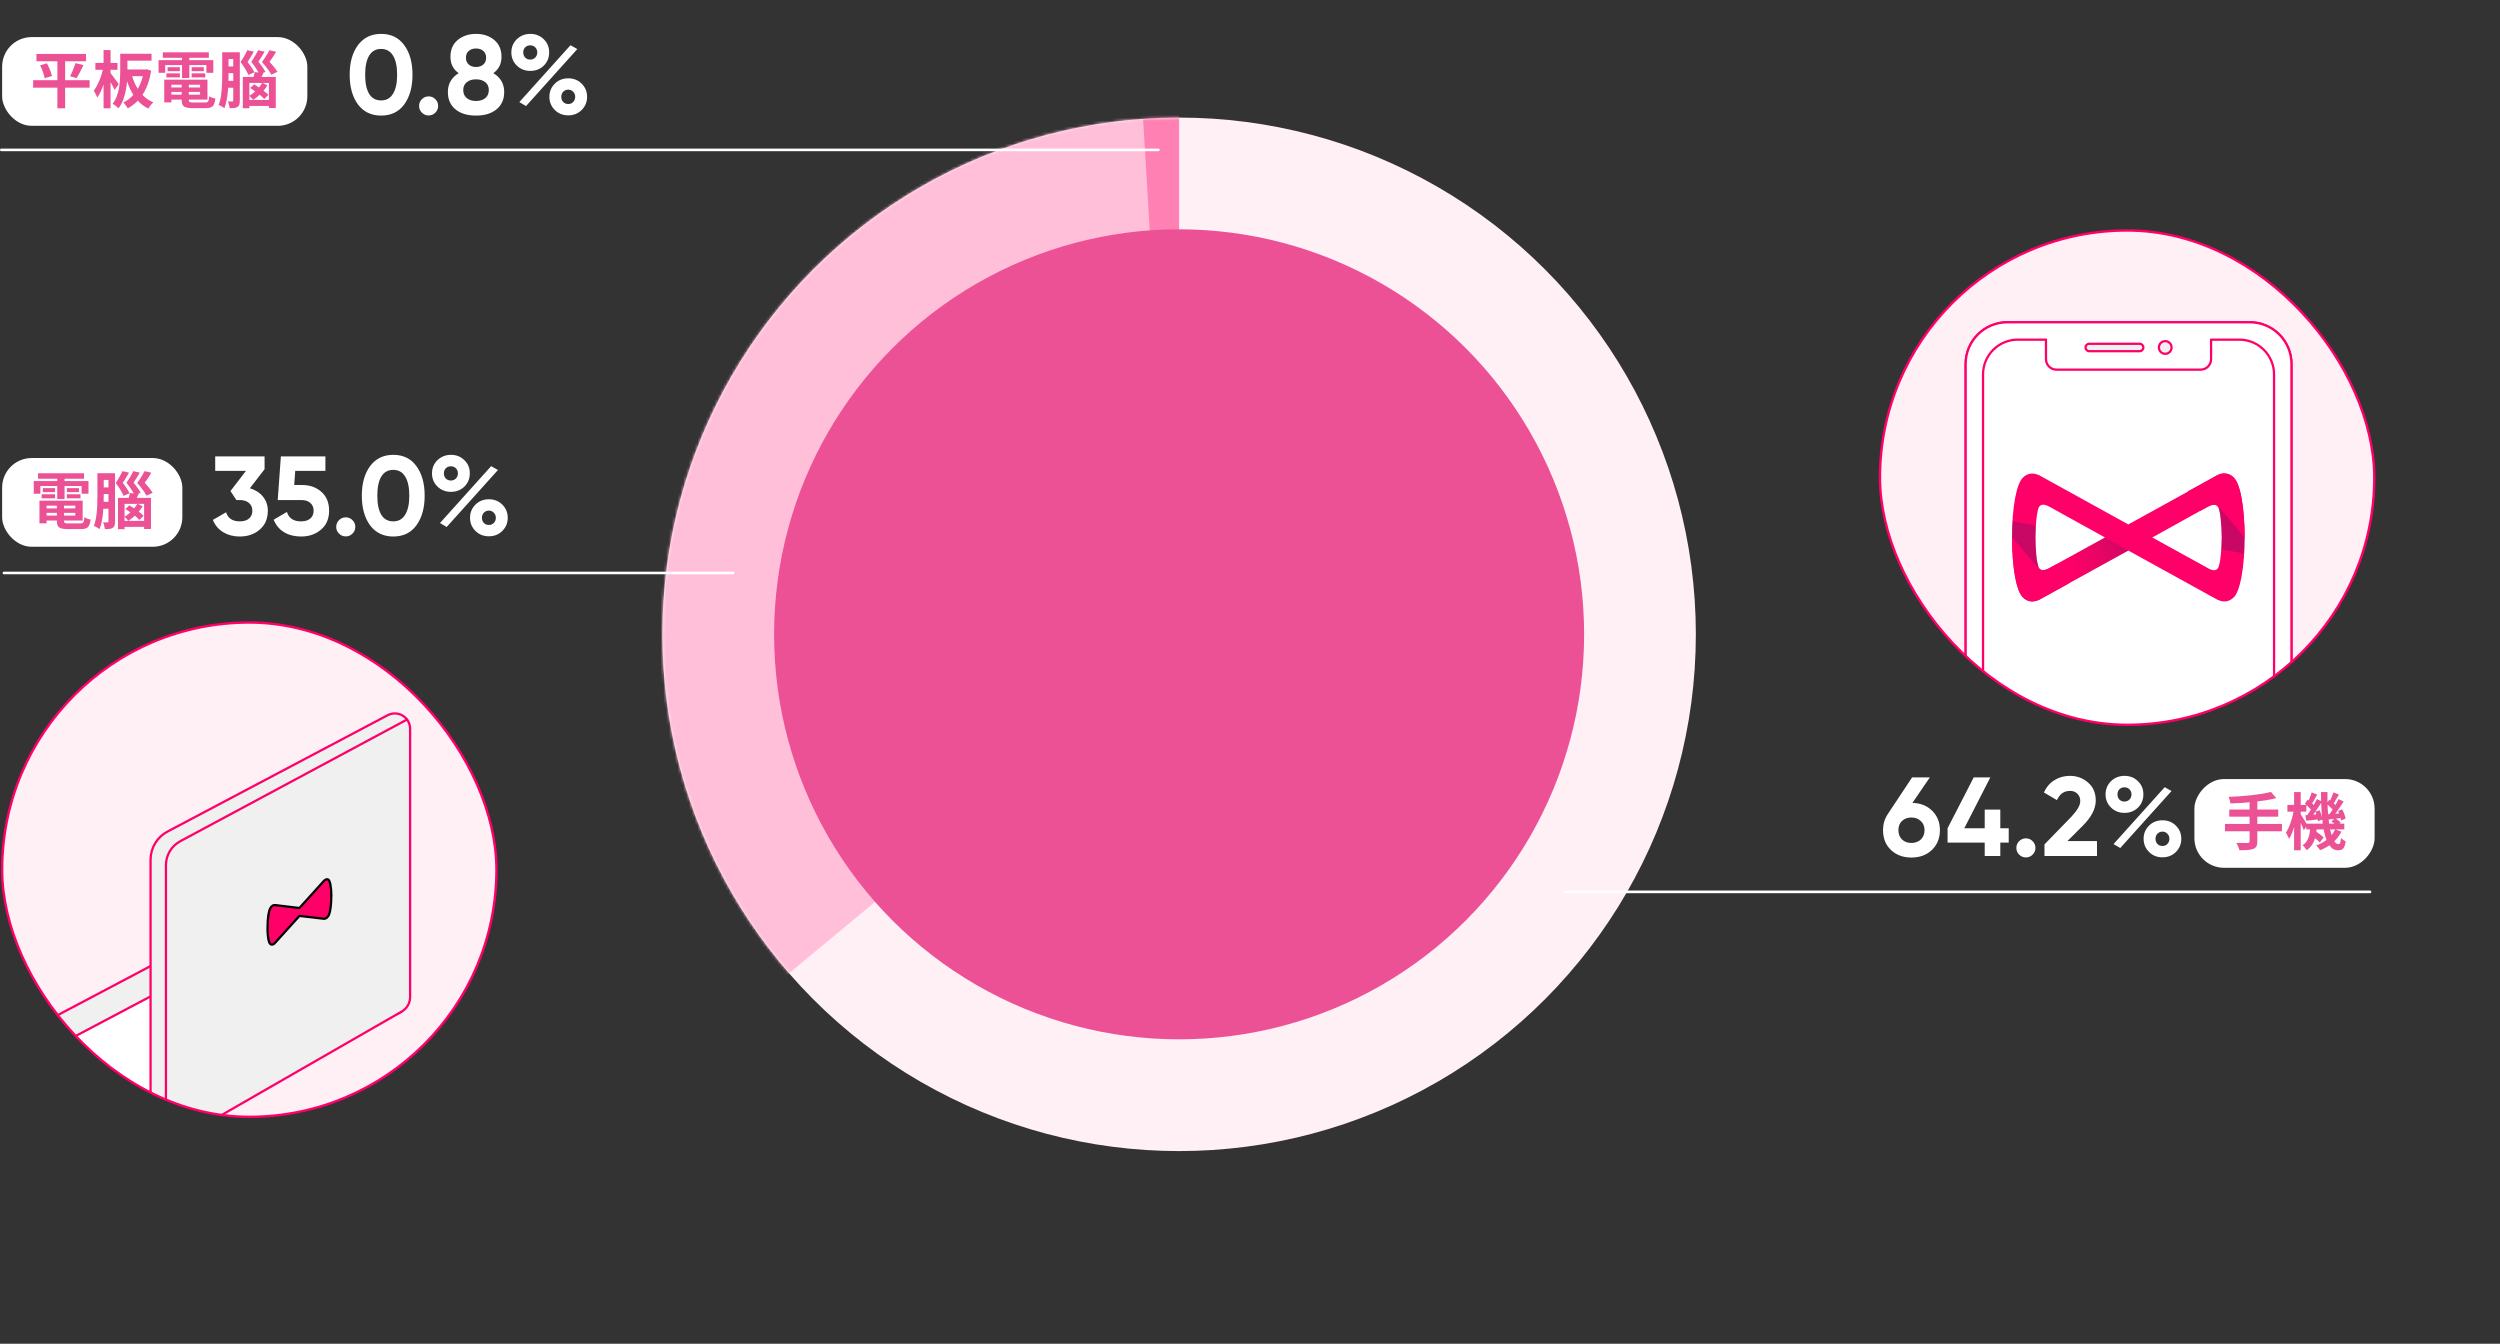 <svg width="880" height="473" viewBox="0 0 880 473" fill="none" xmlns="http://www.w3.org/2000/svg">
<rect x="0" y="0" width="880" height="473" fill="#333333" stroke="none"/>
<circle cx="415.044" cy="223.286" r="181.895" fill="#FFF0F6"/>
<mask id="mask0_16824_5201" style="mask-type:alpha" maskUnits="userSpaceOnUse" x="233" y="41" width="364" height="365">
<circle cx="415.044" cy="223.286" r="181.895" fill="#FFF0F6"/>
</mask>
<g mask="url(#mask0_16824_5201)">
<path d="M349.25 283.301L217.75 392.301L144.25 34.301L405.816 -6.699V246.202L349.25 283.301Z" fill="#FFBFD9"/>
<path d="M409.75 164.739L398.25 -26.699L415.05 -30.199V221.411L409.75 164.739Z" fill="#FF80B3"/>
</g>
<circle cx="415.047" cy="223.283" r="142.566" fill="#EC5195"/>
<path d="M93.131 165.157L87.957 171.871C89.879 172.424 91.406 173.398 92.538 174.793C93.697 176.189 94.276 177.848 94.276 179.77C94.276 182.614 93.315 184.838 91.393 186.445C89.523 188.051 87.193 188.854 84.402 188.854C82.217 188.854 80.282 188.353 78.597 187.353C76.911 186.326 75.687 184.878 74.924 183.008L79.584 180.323C80.242 182.456 81.848 183.522 84.402 183.522C85.798 183.522 86.877 183.193 87.641 182.535C88.431 181.85 88.826 180.928 88.826 179.77C88.826 178.638 88.431 177.729 87.641 177.045C86.877 176.36 85.798 176.018 84.402 176.018H83.217L81.124 172.858L86.575 165.749H75.753V160.654H93.131V165.157ZM103.563 170.726H106.407C109.093 170.726 111.331 171.529 113.121 173.135C114.938 174.715 115.846 176.926 115.846 179.77C115.846 182.614 114.885 184.838 112.963 186.445C111.094 188.051 108.764 188.854 105.973 188.854C103.708 188.854 101.72 188.353 100.009 187.353C98.324 186.326 97.1 184.852 96.336 182.929L100.996 180.204C101.655 182.416 103.313 183.522 105.973 183.522C107.368 183.522 108.448 183.193 109.211 182.535C110.001 181.85 110.396 180.928 110.396 179.77C110.396 178.638 110.014 177.729 109.251 177.045C108.487 176.36 107.447 176.018 106.131 176.018H97.758L98.864 160.654H114.543V165.749H103.919L103.563 170.726ZM125.061 185.457C125.061 186.379 124.732 187.169 124.074 187.827C123.416 188.485 122.626 188.814 121.704 188.814C120.783 188.814 119.993 188.485 119.335 187.827C118.676 187.169 118.347 186.379 118.347 185.457C118.347 184.536 118.676 183.746 119.335 183.087C119.993 182.429 120.783 182.1 121.704 182.1C122.626 182.1 123.416 182.429 124.074 183.087C124.732 183.746 125.061 184.536 125.061 185.457ZM138.423 188.854C134.974 188.854 132.262 187.55 130.287 184.944C128.338 182.284 127.364 178.796 127.364 174.478C127.364 170.159 128.338 166.684 130.287 164.051C132.262 161.418 134.974 160.101 138.423 160.101C141.925 160.101 144.637 161.418 146.559 164.051C148.507 166.684 149.481 170.159 149.481 174.478C149.481 178.796 148.507 182.284 146.559 184.944C144.637 187.55 141.925 188.854 138.423 188.854ZM144.071 174.478C144.071 171.529 143.583 169.277 142.609 167.724C141.661 166.17 140.266 165.394 138.423 165.394C136.58 165.394 135.184 166.17 134.236 167.724C133.288 169.277 132.814 171.529 132.814 174.478C132.814 177.426 133.288 179.678 134.236 181.231C135.184 182.758 136.58 183.522 138.423 183.522C140.266 183.522 141.661 182.745 142.609 181.192C143.583 179.638 144.071 177.4 144.071 174.478ZM163.476 171.278C162.186 172.516 160.606 173.135 158.737 173.135C156.841 173.135 155.248 172.503 153.958 171.239C152.694 169.975 152.062 168.435 152.062 166.618C152.062 164.801 152.694 163.261 153.958 161.997C155.275 160.733 156.868 160.101 158.737 160.101C160.633 160.101 162.213 160.733 163.476 161.997C164.74 163.208 165.372 164.749 165.372 166.618C165.372 168.461 164.74 170.015 163.476 171.278ZM157.236 185.497L154.867 184.114L172.876 164.09L175.285 165.433L157.236 185.497ZM156.92 168.435C157.394 168.909 157.987 169.146 158.698 169.146C159.408 169.146 160.001 168.909 160.475 168.435C160.949 167.935 161.186 167.329 161.186 166.618C161.186 165.907 160.949 165.315 160.475 164.841C160.001 164.367 159.408 164.13 158.698 164.13C157.987 164.13 157.394 164.367 156.92 164.841C156.473 165.315 156.249 165.907 156.249 166.618C156.249 167.329 156.473 167.935 156.92 168.435ZM178.722 182.258C178.722 184.075 178.09 185.615 176.826 186.879C175.562 188.143 173.982 188.775 172.086 188.775C170.191 188.775 168.611 188.143 167.347 186.879C166.083 185.615 165.451 184.075 165.451 182.258C165.451 180.441 166.083 178.901 167.347 177.637C168.611 176.373 170.191 175.741 172.086 175.741C173.982 175.741 175.562 176.373 176.826 177.637C178.09 178.901 178.722 180.441 178.722 182.258ZM173.824 184.075C174.298 183.575 174.535 182.969 174.535 182.258C174.535 181.547 174.298 180.955 173.824 180.481C173.377 179.981 172.797 179.73 172.086 179.73C171.375 179.73 170.783 179.981 170.309 180.481C169.861 180.955 169.638 181.547 169.638 182.258C169.638 182.969 169.861 183.575 170.309 184.075C170.783 184.549 171.375 184.786 172.086 184.786C172.797 184.786 173.377 184.549 173.824 184.075Z" fill="white"/>
<rect x="0.75" y="161.227" width="63.434" height="31.233" rx="10.411" fill="white"/>
<path d="M15.195 178.954H27.568V180.525H15.195V178.954ZM15.195 176.226H29.095V183.231H15.195V181.485H26.499V177.994H15.195V176.226ZM20.018 177.208H22.527V183.296C22.527 183.704 22.622 183.966 22.811 184.082C23.015 184.184 23.444 184.235 24.098 184.235C24.229 184.235 24.426 184.235 24.688 184.235C24.964 184.235 25.27 184.235 25.604 184.235C25.953 184.235 26.295 184.235 26.63 184.235C26.979 184.235 27.299 184.235 27.59 184.235C27.881 184.235 28.106 184.235 28.266 184.235C28.63 184.235 28.906 184.184 29.095 184.082C29.285 183.98 29.423 183.769 29.51 183.449C29.597 183.129 29.663 182.664 29.706 182.053C29.968 182.227 30.31 182.394 30.732 182.554C31.168 182.714 31.554 182.824 31.889 182.882C31.787 183.755 31.619 184.431 31.387 184.911C31.154 185.406 30.805 185.748 30.339 185.937C29.888 186.14 29.263 186.242 28.463 186.242C28.332 186.242 28.106 186.242 27.786 186.242C27.481 186.242 27.131 186.242 26.739 186.242C26.36 186.242 25.975 186.242 25.582 186.242C25.189 186.242 24.84 186.242 24.535 186.242C24.229 186.242 24.004 186.242 23.858 186.242C22.869 186.242 22.091 186.155 21.523 185.98C20.971 185.806 20.578 185.508 20.345 185.086C20.127 184.664 20.018 184.075 20.018 183.318V177.208ZM13.886 176.226H16.396V184.213H13.886V176.226ZM13.384 166.581H29.576V168.523H13.384V166.581ZM15.065 171.818H19.385V173.237H15.065V171.818ZM14.65 173.979H19.385V175.419H14.65V173.979ZM23.531 173.979H28.332V175.419H23.531V173.979ZM23.531 171.818H27.808V173.237H23.531V171.818ZM20.149 167.367H22.724V175.637H20.149V167.367ZM11.879 169.331H31.147V173.804H28.724V171.077H14.213V173.804H11.879V169.331ZM43.126 165.839L45.418 166.363C45.083 166.974 44.719 167.592 44.327 168.218C43.948 168.844 43.577 169.433 43.214 169.985C43.548 170.407 43.868 170.837 44.174 171.273C44.479 171.709 44.756 172.131 45.003 172.539C45.265 172.946 45.476 173.31 45.636 173.63L43.475 174.546C43.243 173.935 42.879 173.222 42.385 172.408C41.89 171.593 41.344 170.793 40.748 170.007C41.053 169.556 41.352 169.076 41.643 168.567C41.948 168.058 42.232 167.571 42.494 167.105C42.755 166.625 42.966 166.203 43.126 165.839ZM46.945 165.839L49.215 166.363C48.88 166.96 48.516 167.563 48.123 168.174C47.731 168.785 47.36 169.36 47.011 169.898C47.345 170.306 47.672 170.72 47.992 171.142C48.312 171.564 48.603 171.978 48.865 172.386C49.127 172.779 49.345 173.135 49.52 173.455L47.403 174.372C47.142 173.775 46.749 173.084 46.225 172.299C45.716 171.498 45.148 170.713 44.523 169.942C44.988 169.258 45.439 168.545 45.876 167.803C46.327 167.047 46.683 166.392 46.945 165.839ZM50.895 165.839L53.273 166.407C52.924 167.018 52.546 167.629 52.139 168.24C51.731 168.836 51.331 169.404 50.938 169.942C51.317 170.335 51.68 170.742 52.029 171.164C52.379 171.571 52.699 171.971 52.989 172.364C53.295 172.757 53.542 173.12 53.731 173.455L51.571 174.481C51.367 174.073 51.098 173.622 50.764 173.128C50.429 172.633 50.051 172.117 49.629 171.578C49.207 171.026 48.764 170.495 48.298 169.985C48.647 169.52 48.982 169.04 49.302 168.545C49.622 168.051 49.92 167.571 50.196 167.105C50.487 166.625 50.72 166.203 50.895 165.839ZM41.533 175.244H53.142V186.199H50.72V177.361H43.846V186.286H41.533V175.244ZM42.581 183.34H51.833V185.457H42.581V183.34ZM45.767 173.542L48.8 173.913C48.538 174.495 48.269 175.041 47.992 175.55C47.716 176.044 47.469 176.474 47.251 176.837L44.938 176.379C45.098 175.943 45.25 175.47 45.396 174.961C45.556 174.437 45.679 173.964 45.767 173.542ZM48.385 177.296L50.196 178.212C49.6 179.201 48.858 180.147 47.971 181.049C47.083 181.936 46.16 182.7 45.199 183.34C45.039 183.122 44.821 182.874 44.545 182.598C44.283 182.322 44.043 182.096 43.825 181.922C44.45 181.543 45.047 181.107 45.614 180.612C46.181 180.103 46.705 179.565 47.185 178.998C47.665 178.43 48.065 177.863 48.385 177.296ZM44.152 179.15L45.527 177.863C46.109 178.197 46.712 178.583 47.338 179.019C47.978 179.456 48.582 179.9 49.149 180.35C49.716 180.787 50.182 181.187 50.545 181.551L49.084 183.013C48.749 182.649 48.305 182.234 47.752 181.769C47.2 181.303 46.603 180.845 45.963 180.394C45.338 179.929 44.734 179.514 44.152 179.15ZM35.424 166.56H39.788V168.938H35.424V166.56ZM35.271 171.557H39.264V173.913H35.271V171.557ZM35.249 176.641H39.264V179.063H35.249V176.641ZM34.289 166.56H36.515V174.502C36.515 175.361 36.5 176.306 36.471 177.339C36.442 178.358 36.376 179.398 36.275 180.46C36.173 181.522 36.02 182.554 35.816 183.558C35.627 184.547 35.373 185.442 35.053 186.242C34.907 186.126 34.711 185.995 34.463 185.849C34.216 185.704 33.962 185.558 33.7 185.413C33.452 185.282 33.234 185.187 33.045 185.129C33.336 184.387 33.562 183.565 33.721 182.664C33.896 181.762 34.02 180.838 34.093 179.892C34.18 178.932 34.231 177.994 34.245 177.077C34.274 176.161 34.289 175.303 34.289 174.502V166.56ZM38.173 166.56H40.486V183.558C40.486 184.111 40.435 184.569 40.333 184.933C40.231 185.297 40.013 185.588 39.679 185.806C39.359 186.009 38.98 186.133 38.544 186.177C38.108 186.235 37.569 186.264 36.929 186.264C36.9 185.944 36.82 185.544 36.689 185.064C36.573 184.584 36.442 184.176 36.296 183.842C36.616 183.856 36.929 183.871 37.235 183.886C37.54 183.886 37.751 183.886 37.867 183.886C37.984 183.886 38.064 183.856 38.108 183.798C38.151 183.74 38.173 183.645 38.173 183.515V166.56Z" fill="#EC5195"/>
<path d="M134.143 40.682C130.693 40.682 127.981 39.379 126.007 36.772C124.058 34.112 123.084 30.624 123.084 26.306C123.084 21.988 124.058 18.512 126.007 15.879C127.981 13.246 130.693 11.93 134.143 11.93C137.644 11.93 140.356 13.246 142.279 15.879C144.227 18.512 145.201 21.988 145.201 26.306C145.201 30.624 144.227 34.112 142.279 36.772C140.356 39.379 137.644 40.682 134.143 40.682ZM139.79 26.306C139.79 23.357 139.303 21.105 138.329 19.552C137.381 17.998 135.986 17.222 134.143 17.222C132.3 17.222 130.904 17.998 129.956 19.552C129.008 21.105 128.534 23.357 128.534 26.306C128.534 29.255 129.008 31.506 129.956 33.059C130.904 34.586 132.3 35.35 134.143 35.35C135.986 35.35 137.381 34.573 138.329 33.02C139.303 31.466 139.79 29.228 139.79 26.306ZM154.23 37.285C154.23 38.207 153.901 38.997 153.243 39.655C152.585 40.313 151.795 40.642 150.873 40.642C149.952 40.642 149.162 40.313 148.503 39.655C147.845 38.997 147.516 38.207 147.516 37.285C147.516 36.364 147.845 35.574 148.503 34.916C149.162 34.257 149.952 33.928 150.873 33.928C151.795 33.928 152.585 34.257 153.243 34.916C153.901 35.574 154.23 36.364 154.23 37.285ZM173.645 25.753C176.199 27.28 177.476 29.505 177.476 32.427C177.476 34.981 176.581 36.996 174.79 38.47C173.026 39.945 170.617 40.682 167.563 40.682C164.482 40.682 162.06 39.945 160.296 38.47C158.532 36.996 157.65 34.981 157.65 32.427C157.65 29.531 158.913 27.306 161.441 25.753C159.519 24.384 158.558 22.475 158.558 20.026C158.558 17.472 159.414 15.484 161.125 14.062C162.863 12.64 165.009 11.93 167.563 11.93C170.143 11.93 172.276 12.64 173.961 14.062C175.672 15.484 176.528 17.472 176.528 20.026C176.528 22.475 175.567 24.384 173.645 25.753ZM171.117 20.302C171.117 19.302 170.788 18.512 170.13 17.933C169.472 17.354 168.616 17.064 167.563 17.064C166.51 17.064 165.654 17.354 164.996 17.933C164.337 18.512 164.008 19.302 164.008 20.302C164.008 21.329 164.337 22.132 164.996 22.712C165.654 23.291 166.51 23.581 167.563 23.581C168.616 23.581 169.472 23.291 170.13 22.712C170.788 22.132 171.117 21.329 171.117 20.302ZM170.841 34.521C171.657 33.836 172.065 32.901 172.065 31.716C172.065 30.532 171.657 29.61 170.841 28.952C170.025 28.267 168.932 27.925 167.563 27.925C166.194 27.925 165.101 28.267 164.285 28.952C163.468 29.61 163.06 30.532 163.06 31.716C163.06 32.901 163.468 33.836 164.285 34.521C165.101 35.205 166.194 35.547 167.563 35.547C168.932 35.547 170.025 35.205 170.841 34.521ZM191.411 23.107C190.121 24.344 188.541 24.963 186.672 24.963C184.776 24.963 183.183 24.331 181.893 23.067C180.629 21.803 179.997 20.263 179.997 18.446C179.997 16.629 180.629 15.089 181.893 13.825C183.209 12.561 184.802 11.93 186.672 11.93C188.567 11.93 190.147 12.561 191.411 13.825C192.675 15.036 193.307 16.577 193.307 18.446C193.307 20.289 192.675 21.843 191.411 23.107ZM185.171 37.325L182.801 35.942L200.811 15.918L203.22 17.261L185.171 37.325ZM184.855 20.263C185.329 20.737 185.921 20.974 186.632 20.974C187.343 20.974 187.935 20.737 188.409 20.263C188.883 19.763 189.12 19.157 189.12 18.446C189.12 17.735 188.883 17.143 188.409 16.669C187.935 16.195 187.343 15.958 186.632 15.958C185.921 15.958 185.329 16.195 184.855 16.669C184.407 17.143 184.183 17.735 184.183 18.446C184.183 19.157 184.407 19.763 184.855 20.263ZM206.656 34.086C206.656 35.903 206.024 37.443 204.76 38.707C203.496 39.971 201.917 40.603 200.021 40.603C198.125 40.603 196.545 39.971 195.281 38.707C194.018 37.443 193.386 35.903 193.386 34.086C193.386 32.269 194.018 30.729 195.281 29.465C196.545 28.201 198.125 27.57 200.021 27.57C201.917 27.57 203.496 28.201 204.76 29.465C206.024 30.729 206.656 32.269 206.656 34.086ZM201.759 35.903C202.233 35.403 202.47 34.797 202.47 34.086C202.47 33.375 202.233 32.783 201.759 32.309C201.311 31.809 200.732 31.558 200.021 31.558C199.31 31.558 198.718 31.809 198.244 32.309C197.796 32.783 197.572 33.375 197.572 34.086C197.572 34.797 197.796 35.403 198.244 35.903C198.718 36.377 199.31 36.614 200.021 36.614C200.732 36.614 201.311 36.377 201.759 35.903Z" fill="white"/>
<path d="M679.295 273.654L673.173 282.62C676.043 282.699 678.374 283.633 680.164 285.424C681.954 287.214 682.85 289.479 682.85 292.217C682.85 295.034 681.915 297.351 680.045 299.168C678.176 300.958 675.767 301.854 672.818 301.854C669.869 301.854 667.46 300.958 665.59 299.168C663.747 297.404 662.826 295.087 662.826 292.217C662.826 290.137 663.365 288.281 664.445 286.648L673.055 273.654H679.295ZM677.439 292.217C677.439 290.9 677.004 289.834 676.135 289.018C675.267 288.175 674.161 287.754 672.818 287.754C671.475 287.754 670.369 288.162 669.5 288.978C668.658 289.795 668.236 290.874 668.236 292.217C668.236 293.56 668.658 294.652 669.5 295.495C670.369 296.311 671.475 296.719 672.818 296.719C674.161 296.719 675.267 296.311 676.135 295.495C677.004 294.652 677.439 293.56 677.439 292.217ZM704.108 291.546H707.071V296.601H704.108V301.301H698.619V296.601H685.546V291.546L694.748 273.654H700.593L691.431 291.546H698.619V284.989H704.108V291.546ZM716.473 298.457C716.473 299.379 716.144 300.169 715.486 300.827C714.828 301.485 714.038 301.814 713.116 301.814C712.195 301.814 711.405 301.485 710.747 300.827C710.088 300.169 709.759 299.379 709.759 298.457C709.759 297.536 710.088 296.746 710.747 296.087C711.405 295.429 712.195 295.1 713.116 295.1C714.038 295.1 714.828 295.429 715.486 296.087C716.144 296.746 716.473 297.536 716.473 298.457ZM738.139 301.301H719.656V297.233L729.095 287.517C731.202 285.279 732.255 283.436 732.255 281.988C732.255 280.908 731.912 280.039 731.228 279.381C730.57 278.723 729.714 278.394 728.661 278.394C726.554 278.394 725.014 279.473 724.04 281.632L719.458 278.947C720.301 277.077 721.525 275.642 723.131 274.642C724.764 273.615 726.581 273.101 728.582 273.101C731.083 273.101 733.229 273.891 735.019 275.471C736.81 277.025 737.705 279.131 737.705 281.79C737.705 284.66 736.191 287.609 733.163 290.637L727.752 296.048H738.139V301.301ZM752.574 284.278C751.284 285.516 749.704 286.135 747.835 286.135C745.939 286.135 744.346 285.503 743.056 284.239C741.792 282.975 741.16 281.435 741.16 279.618C741.16 277.801 741.792 276.261 743.056 274.997C744.372 273.733 745.965 273.101 747.835 273.101C749.731 273.101 751.31 273.733 752.574 274.997C753.838 276.208 754.47 277.749 754.47 279.618C754.47 281.461 753.838 283.015 752.574 284.278ZM746.334 298.497L743.964 297.114L761.974 277.09L764.383 278.433L746.334 298.497ZM746.018 281.435C746.492 281.909 747.084 282.146 747.795 282.146C748.506 282.146 749.099 281.909 749.573 281.435C750.047 280.935 750.284 280.329 750.284 279.618C750.284 278.907 750.047 278.315 749.573 277.841C749.099 277.367 748.506 277.13 747.795 277.13C747.084 277.13 746.492 277.367 746.018 277.841C745.571 278.315 745.347 278.907 745.347 279.618C745.347 280.329 745.571 280.935 746.018 281.435ZM767.819 295.258C767.819 297.075 767.187 298.615 765.924 299.879C764.66 301.143 763.08 301.775 761.184 301.775C759.288 301.775 757.709 301.143 756.445 299.879C755.181 298.615 754.549 297.075 754.549 295.258C754.549 293.441 755.181 291.901 756.445 290.637C757.709 289.373 759.288 288.741 761.184 288.741C763.08 288.741 764.66 289.373 765.924 290.637C767.187 291.901 767.819 293.441 767.819 295.258ZM762.922 297.075C763.396 296.575 763.633 295.969 763.633 295.258C763.633 294.547 763.396 293.955 762.922 293.481C762.474 292.981 761.895 292.73 761.184 292.73C760.473 292.73 759.881 292.981 759.407 293.481C758.959 293.955 758.736 294.547 758.736 295.258C758.736 295.969 758.959 296.575 759.407 297.075C759.881 297.549 760.473 297.786 761.184 297.786C761.895 297.786 762.474 297.549 762.922 297.075Z" fill="white"/>
<rect x="0.75" y="13.055" width="107.434" height="31.233" rx="10.411" fill="white"/>
<path d="M12.821 18.977H30.278V21.574H12.821V18.977ZM11.665 28.229H31.544V30.869H11.665V28.229ZM14.131 22.992L16.531 22.272C16.778 22.752 17.018 23.261 17.251 23.799C17.498 24.323 17.709 24.847 17.884 25.37C18.073 25.88 18.211 26.338 18.298 26.745L15.745 27.553C15.673 27.145 15.556 26.687 15.396 26.178C15.236 25.654 15.047 25.116 14.829 24.563C14.611 23.996 14.378 23.472 14.131 22.992ZM26.569 22.206L29.384 22.927C29.122 23.494 28.845 24.054 28.554 24.607C28.278 25.16 28.002 25.691 27.725 26.2C27.463 26.694 27.209 27.131 26.961 27.509L24.67 26.832C24.903 26.411 25.136 25.93 25.368 25.392C25.616 24.854 25.841 24.308 26.045 23.756C26.263 23.203 26.438 22.686 26.569 22.206ZM20.197 20.068H22.924V38.114H20.197V20.068ZM43.676 18.911H53.343V21.355H43.676V18.911ZM43.676 24.454H51.161V26.832H43.676V24.454ZM42.323 18.911H44.855V25.13C44.855 26.09 44.818 27.138 44.745 28.273C44.673 29.393 44.527 30.542 44.309 31.72C44.091 32.899 43.771 34.041 43.349 35.146C42.942 36.237 42.403 37.227 41.734 38.114C41.589 37.954 41.385 37.772 41.123 37.568C40.876 37.365 40.614 37.161 40.338 36.957C40.061 36.768 39.828 36.63 39.639 36.543C40.265 35.728 40.752 34.841 41.101 33.881C41.465 32.92 41.734 31.931 41.909 30.913C42.083 29.88 42.193 28.869 42.236 27.88C42.294 26.891 42.323 25.974 42.323 25.13V18.911ZM46.339 26.2C46.731 27.669 47.27 29.051 47.953 30.346C48.637 31.626 49.473 32.753 50.463 33.728C51.466 34.703 52.638 35.466 53.976 36.019C53.772 36.194 53.561 36.405 53.343 36.652C53.125 36.914 52.914 37.183 52.71 37.459C52.507 37.736 52.339 37.99 52.208 38.223C50.797 37.525 49.575 36.616 48.542 35.495C47.51 34.361 46.637 33.051 45.924 31.568C45.211 30.084 44.615 28.454 44.135 26.68L46.339 26.2ZM50.681 24.454H51.139L51.575 24.367L53.212 24.869C52.863 27.109 52.31 29.08 51.554 30.782C50.812 32.484 49.888 33.939 48.782 35.146C47.677 36.354 46.404 37.35 44.964 38.136C44.862 37.932 44.716 37.699 44.527 37.438C44.353 37.176 44.164 36.921 43.96 36.674C43.771 36.426 43.582 36.23 43.393 36.085C44.644 35.503 45.764 34.673 46.753 33.597C47.757 32.52 48.593 31.248 49.263 29.778C49.932 28.294 50.404 26.672 50.681 24.912V24.454ZM33.573 22.141H41.363V24.563H33.573V22.141ZM36.453 17.624H38.919V38.114H36.453V17.624ZM36.366 23.821L37.894 24.345C37.734 25.218 37.53 26.12 37.283 27.051C37.035 27.982 36.752 28.898 36.432 29.8C36.126 30.702 35.784 31.546 35.406 32.331C35.042 33.102 34.657 33.772 34.25 34.339C34.119 33.975 33.929 33.561 33.682 33.095C33.435 32.63 33.209 32.237 33.006 31.917C33.384 31.437 33.74 30.877 34.075 30.236C34.424 29.596 34.744 28.92 35.035 28.207C35.341 27.48 35.602 26.745 35.821 26.003C36.039 25.247 36.221 24.519 36.366 23.821ZM38.832 25.632C38.963 25.778 39.167 26.04 39.443 26.418C39.734 26.796 40.039 27.203 40.359 27.64C40.694 28.076 40.992 28.476 41.254 28.84C41.516 29.204 41.698 29.465 41.8 29.626L40.338 31.655C40.192 31.32 40.003 30.927 39.77 30.477C39.552 30.026 39.312 29.575 39.05 29.124C38.788 28.658 38.534 28.222 38.286 27.814C38.039 27.392 37.836 27.043 37.675 26.767L38.832 25.632ZM59.126 30.782H71.498V32.353H59.126V30.782ZM59.126 28.054H73.026V35.059H59.126V33.313H70.429V29.822H59.126V28.054ZM63.948 29.036H66.457V35.124C66.457 35.532 66.552 35.794 66.741 35.91C66.945 36.012 67.374 36.063 68.029 36.063C68.159 36.063 68.356 36.063 68.618 36.063C68.894 36.063 69.2 36.063 69.534 36.063C69.883 36.063 70.225 36.063 70.56 36.063C70.909 36.063 71.229 36.063 71.52 36.063C71.811 36.063 72.036 36.063 72.196 36.063C72.56 36.063 72.837 36.012 73.026 35.91C73.215 35.808 73.353 35.597 73.44 35.277C73.528 34.957 73.593 34.492 73.637 33.881C73.898 34.055 74.24 34.222 74.662 34.383C75.099 34.543 75.484 34.652 75.819 34.71C75.717 35.583 75.55 36.259 75.317 36.739C75.084 37.234 74.735 37.576 74.269 37.765C73.818 37.968 73.193 38.07 72.393 38.07C72.262 38.07 72.036 38.07 71.716 38.07C71.411 38.07 71.062 38.07 70.669 38.07C70.291 38.07 69.905 38.07 69.512 38.07C69.12 38.07 68.77 38.07 68.465 38.07C68.159 38.07 67.934 38.07 67.789 38.07C66.799 38.07 66.021 37.983 65.454 37.809C64.901 37.634 64.508 37.336 64.275 36.914C64.057 36.492 63.948 35.903 63.948 35.146V29.036ZM57.816 28.054H60.326V36.041H57.816V28.054ZM57.314 18.41H73.506V20.352H57.314V18.41ZM58.995 23.647H63.315V25.065H58.995V23.647ZM58.58 25.807H63.315V27.247H58.58V25.807ZM67.461 25.807H72.262V27.247H67.461V25.807ZM67.461 23.647H71.738V25.065H67.461V23.647ZM64.079 19.195H66.654V27.465H64.079V19.195ZM55.809 21.159H75.077V25.632H72.655V22.905H58.144V25.632H55.809V21.159ZM87.056 17.668L89.348 18.191C89.013 18.802 88.65 19.421 88.257 20.046C87.879 20.672 87.507 21.261 87.144 21.814C87.478 22.235 87.799 22.665 88.104 23.101C88.409 23.538 88.686 23.959 88.933 24.367C89.195 24.774 89.406 25.138 89.566 25.458L87.406 26.374C87.173 25.763 86.809 25.05 86.315 24.236C85.82 23.421 85.275 22.621 84.678 21.835C84.984 21.384 85.282 20.904 85.573 20.395C85.878 19.886 86.162 19.399 86.424 18.933C86.686 18.453 86.897 18.031 87.056 17.668ZM90.875 17.668L93.145 18.191C92.81 18.788 92.446 19.392 92.054 20.003C91.661 20.613 91.29 21.188 90.941 21.726C91.275 22.134 91.603 22.548 91.923 22.97C92.243 23.392 92.534 23.807 92.796 24.214C93.057 24.607 93.275 24.963 93.45 25.283L91.334 26.2C91.072 25.603 90.679 24.912 90.155 24.127C89.646 23.326 89.079 22.541 88.453 21.77C88.919 21.086 89.37 20.373 89.806 19.631C90.257 18.875 90.613 18.22 90.875 17.668ZM94.825 17.668L97.203 18.235C96.854 18.846 96.476 19.457 96.069 20.068C95.661 20.664 95.261 21.232 94.868 21.77C95.247 22.163 95.61 22.57 95.96 22.992C96.309 23.399 96.629 23.799 96.92 24.192C97.225 24.585 97.472 24.949 97.662 25.283L95.501 26.309C95.298 25.901 95.028 25.451 94.694 24.956C94.359 24.461 93.981 23.945 93.559 23.407C93.137 22.854 92.694 22.323 92.228 21.814C92.577 21.348 92.912 20.868 93.232 20.373C93.552 19.879 93.85 19.399 94.127 18.933C94.418 18.453 94.65 18.031 94.825 17.668ZM85.464 27.073H97.072V38.027H94.65V29.189H87.777V38.114H85.464V27.073ZM86.511 35.168H95.763V37.285H86.511V35.168ZM89.697 25.37L92.73 25.741C92.468 26.323 92.199 26.869 91.923 27.378C91.646 27.873 91.399 28.302 91.181 28.665L88.868 28.207C89.028 27.771 89.18 27.298 89.326 26.789C89.486 26.265 89.61 25.792 89.697 25.37ZM92.315 29.124L94.127 30.04C93.53 31.029 92.788 31.975 91.901 32.877C91.013 33.764 90.09 34.528 89.129 35.168C88.969 34.95 88.751 34.703 88.475 34.426C88.213 34.15 87.973 33.924 87.755 33.75C88.38 33.371 88.977 32.935 89.544 32.441C90.112 31.931 90.635 31.393 91.115 30.826C91.595 30.258 91.995 29.691 92.315 29.124ZM88.082 30.979L89.457 29.691C90.039 30.026 90.642 30.411 91.268 30.848C91.908 31.284 92.512 31.728 93.079 32.179C93.647 32.615 94.112 33.015 94.476 33.379L93.014 34.841C92.679 34.477 92.235 34.062 91.683 33.597C91.13 33.132 90.533 32.673 89.893 32.222C89.268 31.757 88.664 31.342 88.082 30.979ZM79.354 18.388H83.718V20.766H79.354V18.388ZM79.201 23.385H83.194V25.741H79.201V23.385ZM79.179 28.469H83.194V30.891H79.179V28.469ZM78.219 18.388H80.445V26.331C80.445 27.189 80.43 28.134 80.401 29.167C80.372 30.186 80.307 31.226 80.205 32.288C80.103 33.35 79.95 34.383 79.746 35.386C79.557 36.376 79.303 37.27 78.983 38.07C78.837 37.954 78.641 37.823 78.394 37.678C78.146 37.532 77.892 37.387 77.63 37.241C77.382 37.11 77.164 37.016 76.975 36.957C77.266 36.215 77.492 35.394 77.652 34.492C77.826 33.59 77.95 32.666 78.023 31.72C78.11 30.76 78.161 29.822 78.175 28.905C78.204 27.989 78.219 27.131 78.219 26.331V18.388ZM82.103 18.388H84.416V35.386C84.416 35.939 84.365 36.397 84.263 36.761C84.162 37.125 83.943 37.416 83.609 37.634C83.289 37.837 82.91 37.961 82.474 38.005C82.038 38.063 81.499 38.092 80.859 38.092C80.83 37.772 80.75 37.372 80.619 36.892C80.503 36.412 80.372 36.005 80.227 35.67C80.547 35.684 80.859 35.699 81.165 35.714C81.47 35.714 81.681 35.714 81.798 35.714C81.914 35.714 81.994 35.684 82.038 35.626C82.081 35.568 82.103 35.474 82.103 35.343V18.388Z" fill="#EC5195"/>
<rect width="63.434" height="31.233" rx="10.411" transform="matrix(-1 0 0 1 835.863 274.227)" fill="white"/>
<path d="M799.357 278.752L801.255 280.934C800.135 281.225 798.913 281.48 797.589 281.698C796.28 281.902 794.92 282.084 793.509 282.244C792.098 282.389 790.679 282.513 789.254 282.615C787.828 282.702 786.453 282.767 785.129 282.811C785.086 282.476 784.999 282.084 784.868 281.633C784.737 281.167 784.606 280.789 784.475 280.498C785.784 280.454 787.122 280.382 788.49 280.28C789.872 280.178 791.218 280.054 792.527 279.909C793.851 279.763 795.094 279.596 796.258 279.407C797.422 279.218 798.455 279 799.357 278.752ZM784.693 284.949H801.932V287.459H784.693V284.949ZM783.187 290.034H803.241V292.609H783.187V290.034ZM791.85 281.851H794.578V296.165C794.578 296.951 794.469 297.533 794.251 297.911C794.047 298.304 793.676 298.609 793.138 298.828C792.629 299.017 791.967 299.14 791.152 299.199C790.352 299.257 789.392 299.279 788.272 299.264C788.228 299.017 788.141 298.733 788.01 298.413C787.893 298.107 787.763 297.795 787.617 297.475C787.472 297.169 787.333 296.9 787.202 296.667C787.755 296.682 788.301 296.696 788.839 296.711C789.377 296.725 789.857 296.733 790.279 296.733C790.701 296.733 790.999 296.733 791.174 296.733C791.421 296.718 791.596 296.667 791.698 296.58C791.799 296.493 791.85 296.34 791.85 296.122V281.851ZM811.795 289.925H825.193V291.954H811.795V289.925ZM813.584 294.071L814.893 292.499C815.257 292.703 815.628 292.943 816.006 293.22C816.399 293.496 816.763 293.772 817.097 294.049C817.446 294.325 817.73 294.572 817.948 294.791L816.552 296.558C816.348 296.311 816.079 296.042 815.744 295.751C815.41 295.46 815.053 295.169 814.675 294.878C814.297 294.572 813.933 294.303 813.584 294.071ZM820.676 289.117L821.963 287.983C822.313 288.201 822.676 288.455 823.054 288.746C823.433 289.037 823.724 289.306 823.927 289.554L822.574 290.797C822.385 290.55 822.102 290.266 821.723 289.946C821.36 289.626 821.011 289.35 820.676 289.117ZM813.235 290.994H815.548C815.475 292.099 815.33 293.161 815.112 294.18C814.908 295.198 814.559 296.144 814.064 297.016C813.57 297.875 812.871 298.624 811.969 299.264C811.809 298.988 811.584 298.675 811.293 298.326C811.016 297.991 810.747 297.729 810.486 297.54C811.227 297.046 811.787 296.449 812.166 295.751C812.544 295.053 812.806 294.296 812.951 293.481C813.097 292.667 813.191 291.838 813.235 290.994ZM816.988 278.818H819.279C819.236 280.811 819.258 282.716 819.345 284.535C819.447 286.353 819.599 288.033 819.803 289.575C820.007 291.103 820.269 292.434 820.589 293.569C820.909 294.689 821.28 295.562 821.702 296.187C822.138 296.813 822.625 297.126 823.164 297.126C823.425 297.126 823.615 296.987 823.731 296.711C823.847 296.435 823.935 295.86 823.993 294.987C824.24 295.22 824.524 295.445 824.844 295.664C825.164 295.867 825.447 296.034 825.695 296.165C825.578 296.995 825.411 297.635 825.193 298.086C824.989 298.537 824.706 298.849 824.342 299.024C823.993 299.213 823.534 299.308 822.967 299.308C822.022 299.308 821.2 298.944 820.501 298.217C819.818 297.504 819.243 296.507 818.778 295.227C818.327 293.932 817.97 292.427 817.708 290.71C817.461 288.979 817.279 287.11 817.163 285.102C817.046 283.08 816.988 280.985 816.988 278.818ZM821.985 291.91L824.167 292.74C823.411 294.252 822.385 295.562 821.091 296.667C819.796 297.773 818.319 298.646 816.661 299.286C816.53 299.039 816.319 298.748 816.028 298.413C815.752 298.078 815.504 297.809 815.286 297.606C816.857 297.053 818.217 296.289 819.367 295.314C820.53 294.34 821.403 293.205 821.985 291.91ZM818.93 282.92L819.912 281.48C820.363 281.8 820.829 282.178 821.309 282.615C821.803 283.051 822.167 283.444 822.4 283.793L821.396 285.408C821.163 285.044 820.807 284.629 820.327 284.164C819.847 283.684 819.381 283.269 818.93 282.92ZM823.011 285.451L824.473 284.884C824.749 285.422 824.997 285.997 825.215 286.608C825.433 287.204 825.571 287.721 825.629 288.157L824.058 288.812C824 288.361 823.869 287.822 823.665 287.197C823.476 286.557 823.258 285.975 823.011 285.451ZM819.323 286.608C819.992 286.579 820.741 286.535 821.571 286.477C822.4 286.404 823.273 286.331 824.189 286.259L824.233 287.917C823.433 288.019 822.654 288.121 821.898 288.223C821.141 288.324 820.414 288.412 819.716 288.484L819.323 286.608ZM821.352 278.927L823.316 279.669C822.953 280.28 822.589 280.905 822.225 281.545C821.876 282.185 821.556 282.724 821.265 283.16L819.869 282.527C820.043 282.193 820.218 281.822 820.392 281.414C820.581 280.993 820.756 280.563 820.916 280.127C821.091 279.691 821.236 279.29 821.352 278.927ZM823.185 281.283L824.975 282.134C824.582 282.745 824.16 283.386 823.709 284.055C823.273 284.724 822.829 285.364 822.378 285.975C821.942 286.586 821.527 287.124 821.134 287.59L819.759 286.826C820.152 286.346 820.56 285.786 820.981 285.146C821.403 284.491 821.811 283.829 822.203 283.16C822.596 282.476 822.924 281.851 823.185 281.283ZM811.315 282.92L812.275 281.48C812.726 281.8 813.191 282.178 813.671 282.615C814.166 283.051 814.537 283.444 814.784 283.793L813.759 285.408C813.526 285.044 813.169 284.629 812.689 284.164C812.209 283.684 811.751 283.269 811.315 282.92ZM815.024 285.691L816.486 285.211C816.734 285.735 816.952 286.31 817.141 286.935C817.33 287.546 817.446 288.063 817.49 288.484L815.919 289.095C815.875 288.644 815.766 288.099 815.592 287.459C815.432 286.819 815.242 286.23 815.024 285.691ZM811.467 286.957C812.122 286.913 812.871 286.862 813.715 286.804C814.573 286.731 815.461 286.659 816.377 286.586L816.421 288.375C815.621 288.477 814.828 288.572 814.042 288.659C813.271 288.746 812.529 288.826 811.817 288.899L811.467 286.957ZM813.715 278.927L815.657 279.691C815.308 280.302 814.952 280.934 814.588 281.589C814.239 282.229 813.919 282.775 813.628 283.226L812.231 282.615C812.406 282.28 812.588 281.902 812.777 281.48C812.966 281.043 813.14 280.6 813.3 280.149C813.475 279.698 813.613 279.29 813.715 278.927ZM815.548 281.283L817.359 282.134C816.952 282.775 816.515 283.451 816.05 284.164C815.584 284.862 815.119 285.539 814.653 286.193C814.188 286.833 813.744 287.401 813.322 287.895L811.969 287.153C812.377 286.63 812.799 286.026 813.235 285.342C813.671 284.658 814.093 283.96 814.501 283.247C814.922 282.535 815.272 281.88 815.548 281.283ZM805.161 283.335H811.838V285.713H805.161V283.335ZM807.518 278.796H809.853V299.286H807.518V278.796ZM807.474 284.993L808.827 285.451C808.696 286.295 808.529 287.182 808.325 288.113C808.122 289.03 807.889 289.932 807.627 290.819C807.365 291.707 807.074 292.536 806.754 293.307C806.449 294.078 806.121 294.74 805.772 295.293C805.656 294.973 805.481 294.602 805.248 294.18C805.03 293.743 804.834 293.38 804.659 293.089C804.965 292.609 805.263 292.056 805.554 291.43C805.845 290.79 806.114 290.106 806.361 289.379C806.609 288.637 806.827 287.895 807.016 287.153C807.205 286.397 807.358 285.677 807.474 284.993ZM809.722 286.433C809.838 286.579 810.013 286.841 810.245 287.219C810.478 287.582 810.726 287.99 810.987 288.441C811.264 288.877 811.511 289.285 811.729 289.663C811.948 290.026 812.1 290.288 812.188 290.448L810.944 292.259C810.842 291.939 810.696 291.561 810.507 291.125C810.318 290.674 810.115 290.216 809.896 289.75C809.678 289.27 809.467 288.826 809.264 288.419C809.06 287.997 808.9 287.655 808.783 287.393L809.722 286.433Z" fill="#EC5195"/>
<path d="M407.75 52.76L0.462 52.76" stroke="white" stroke-width="0.923" stroke-linecap="round"/>
<path d="M258.078 201.688L1.384 201.688" stroke="white" stroke-width="0.923" stroke-linecap="round"/>
<path d="M550.783 313.934L834.255 313.934" stroke="white" stroke-width="0.923" stroke-linecap="round"/>
<g clip-path="url(#clip0_16824_5201)">
<rect x="661.75" y="81.129" width="174" height="174" rx="87" fill="#FFF0F6"/>
<g clip-path="url(#clip1_16824_5201)">
<mask id="path-19-inside-1_16824_5201" fill="white">
<path d="M896.283 97.178H639.789V340.378H896.283V97.178Z"/>
</mask>
<path d="M791.911 113.43H706.588C698.48 113.43 691.908 120.002 691.908 128.109V347.075C691.908 355.183 698.48 361.755 706.588 361.755H791.911C800.018 361.755 806.59 355.183 806.59 347.075V128.109C806.59 120.002 800.018 113.43 791.911 113.43Z" fill="white" stroke="#FF0068" stroke-width="0.8" stroke-linecap="round" stroke-linejoin="round"/>
<path d="M717.77 211.13C715.539 212.12 713.638 211.839 712.068 210.287C709.785 208.141 708.227 199.726 708.227 189.202C708.227 178.678 709.785 170.234 712.068 168.117C713.644 166.571 715.545 166.289 717.77 167.273L749.168 184.609L780.566 167.273C782.785 166.283 784.682 166.558 786.259 168.117C788.542 170.262 790.1 178.678 790.1 189.202C790.1 199.726 788.542 208.169 786.259 210.287C784.682 211.836 782.785 212.12 780.566 211.121L749.168 193.795L717.77 211.13ZM717.357 179.466C716.862 181.235 716.569 184.471 716.486 189.193C716.566 193.917 716.856 197.159 717.357 198.919C717.791 200.991 719.24 201.275 721.703 199.772L740.954 189.193L721.739 178.549C719.255 177.092 717.788 177.403 717.357 179.466ZM781.144 179.466C780.713 177.403 779.246 177.092 776.762 178.549L757.602 189.193L776.798 199.772C779.243 201.275 780.691 200.991 781.144 198.919C781.639 197.159 781.944 193.917 782.06 189.193C781.932 184.471 781.639 181.235 781.144 179.466Z" fill="#FF0068"/>
<path style="mix-blend-mode:multiply" d="M726.02 197.39L740.907 189.186L749.167 193.788L729.906 204.413L726.02 197.39Z" fill="url(#paint0_linear_16824_5201)"/>
<path style="mix-blend-mode:multiply" d="M772.44 180.942L757.598 189.184L749.164 184.545L768.516 173.865L772.44 180.942Z" fill="url(#paint1_linear_16824_5201)"/>
<path style="mix-blend-mode:multiply" d="M708.374 183.432L716.625 185.054C716.258 192.892 716.891 199.878 718.192 200.446C716.597 199.128 715.149 197.64 713.875 196.009C711.864 193.644 709.982 191.337 708.228 189.088C708.218 187.273 708.273 185.393 708.374 183.432Z" fill="url(#paint2_linear_16824_5201)"/>
<path style="mix-blend-mode:multiply" d="M789.966 194.889L781.898 193.294C782.192 189.627 782.008 182.385 781.156 179.36C781.071 178.791 780.781 178.272 780.34 177.902C781.936 179.223 783.387 180.71 784.667 182.339C786.665 184.705 788.499 186.999 790.167 189.224C790.118 191.064 790.051 192.952 789.966 194.889Z" fill="url(#paint3_linear_16824_5201)"/>
<path d="M717.77 211.123L728.23 205.347L723.967 198.554L721.299 200.021C719.906 200.791 718.851 200.938 718.136 200.388C717.201 199.777 713.907 196.012 708.254 189.094C708.254 192.504 708.474 206.64 712.104 210.307C713.663 211.853 715.551 212.125 717.77 211.123Z" fill="#FF0068"/>
<path d="M780.55 167.212L770.127 172.969L774.445 179.827L777.131 178.387C778.57 177.617 779.634 177.471 780.321 177.966C781.256 178.577 784.526 182.354 790.13 189.296C790.13 185.428 789.791 171.558 786.307 168.111C785.586 167.34 784.627 166.833 783.584 166.67C782.54 166.507 781.472 166.698 780.55 167.212Z" fill="#FF0068"/>
<path d="M791.915 113.436H706.591C702.698 113.436 698.965 114.982 696.212 117.735C693.459 120.488 691.912 124.222 691.912 128.115V347.081C691.912 350.974 693.459 354.708 696.212 357.461C698.965 360.214 702.698 361.761 706.591 361.761H791.915C795.808 361.761 799.542 360.214 802.295 357.461C805.048 354.708 806.594 350.974 806.594 347.081V128.115C806.594 124.222 805.048 120.488 802.295 117.735C799.542 114.982 795.808 113.436 791.915 113.436ZM800.478 343.411C800.478 346.656 799.189 349.767 796.895 352.061C794.601 354.355 791.489 355.644 788.245 355.644H710.261C707.017 355.644 703.905 354.355 701.611 352.061C699.317 349.767 698.028 346.656 698.028 343.411V131.785C698.028 128.54 699.317 125.429 701.611 123.135C703.905 120.841 707.017 119.552 710.261 119.552H720.191V126.442C720.191 127.415 720.578 128.349 721.266 129.037C721.954 129.725 722.888 130.112 723.861 130.112H774.627C775.6 130.112 776.534 129.725 777.222 129.037C777.91 128.349 778.297 127.415 778.297 126.442V119.552H788.23C791.474 119.552 794.586 120.841 796.88 123.135C799.174 125.429 800.463 128.54 800.463 131.785L800.478 343.411Z" fill="white" stroke="#FF0068" stroke-width="0.8" stroke-linecap="round" stroke-linejoin="round"/>
<path d="M753.161 121.01H735.414C734.695 121.01 734.111 121.593 734.111 122.312C734.111 123.032 734.695 123.615 735.414 123.615H753.161C753.88 123.615 754.464 123.032 754.464 122.312C754.464 121.593 753.88 121.01 753.161 121.01Z" fill="#F0F0F0" stroke="#FF0068" stroke-width="0.8" stroke-linecap="round" stroke-linejoin="round"/>
<path d="M762.16 124.547C763.393 124.547 764.393 123.547 764.393 122.314C764.393 121.081 763.393 120.082 762.16 120.082C760.927 120.082 759.928 121.081 759.928 122.314C759.928 123.547 760.927 124.547 762.16 124.547Z" fill="#F0F0F0" stroke="#FF0068" stroke-width="0.8" stroke-linecap="round" stroke-linejoin="round"/>
</g>
<path d="M639.789 340.378V339.596H896.283V340.378V341.16H639.789V340.378Z" fill="#FF0068" mask="url(#path-19-inside-1_16824_5201)"/>
</g>
<rect x="661.75" y="81.129" width="174" height="174" rx="87" stroke="#FF0068" stroke-width="0.845"/>
<g clip-path="url(#clip2_16824_5201)">
<rect x="0.75" y="219.129" width="174" height="174" rx="87" fill="#FFF0F6"/>
<path d="M141.424 356.049L52.998 402.649L-25.785 387.784C-28.598 387.253 -29.168 383.474 -26.636 382.136L57.076 337.896" fill="#F0F0F0"/>
<path d="M141.424 356.049L52.998 402.649L-25.785 387.784C-28.598 387.253 -29.168 383.474 -26.636 382.136L57.076 337.896" stroke="#FF0068" stroke-width="0.8" stroke-linecap="round" stroke-linejoin="round"/>
<path d="M136.923 354.901L69.172 393.776L4.237 381.523C3.729 381.427 3.264 381.174 2.906 380.802C2.548 380.429 2.315 379.955 2.238 379.444C2.162 378.933 2.246 378.41 2.48 377.949C2.713 377.488 3.084 377.111 3.541 376.87L72.541 340.404" fill="white"/>
<path d="M136.923 354.901L69.172 393.776L4.237 381.523C3.729 381.427 3.264 381.174 2.906 380.802C2.548 380.429 2.315 379.955 2.238 379.444C2.162 378.933 2.246 378.41 2.48 377.949C2.713 377.488 3.084 377.111 3.541 376.87L72.541 340.404" stroke="#FF0068" stroke-width="0.8" stroke-linecap="round" stroke-linejoin="round"/>
<path d="M141.426 356.049L61.777 401.81C59.813 402.937 57.523 403.36 55.286 403.008L53 402.646V302.62C53 300.579 53.557 298.578 54.61 296.83C55.663 295.082 57.173 293.655 58.977 292.702L136.471 251.747C137.291 251.316 138.207 251.104 139.133 251.131C140.058 251.158 140.961 251.424 141.753 251.902C142.546 252.38 143.202 253.055 143.657 253.861C144.113 254.667 144.353 255.577 144.354 256.502V350.974C144.355 352.003 144.085 353.014 143.571 353.905C143.057 354.796 142.317 355.535 141.426 356.049V356.049Z" fill="#F0F0F0" stroke="#FF0068" stroke-width="0.8" stroke-linecap="round" stroke-linejoin="round"/>
<path d="M53 397.988L-25.783 383.125" stroke="#FF0068" stroke-width="0.8" stroke-linecap="round" stroke-linejoin="round"/>
<path d="M58.408 402.92V304.544C58.408 302.802 58.883 301.093 59.781 299.601C60.68 298.109 61.969 296.891 63.509 296.077L143.247 253.291" stroke="#FF0068" stroke-width="0.8" stroke-linecap="round" stroke-linejoin="round"/>
<path d="M116.626 315.464C116.626 315.381 116.626 315.283 116.626 315.177C116.625 313.9 116.515 312.626 116.297 311.368C116.297 311.305 116.271 311.245 116.26 311.185L116.232 311.062C116.216 310.987 116.197 310.916 116.179 310.846C116.007 310.178 115.794 309.743 115.55 309.608C115.135 309.346 114.495 309.555 113.983 310.12L110.703 313.751L105.417 319.598L105.391 319.628L96.757 318.576C96.245 318.511 95.598 318.928 95.204 319.593C94.583 320.537 94.168 323.277 94.184 326.484V326.497C94.184 326.625 94.184 326.797 94.184 327.005C94.184 327.066 94.184 327.126 94.184 327.188C94.184 327.307 94.184 327.432 94.184 327.564V327.712C94.251 329.3 94.467 331.693 95.148 332.28C95.184 332.315 95.224 332.346 95.267 332.372C95.416 332.464 95.593 332.502 95.767 332.479H95.786C95.841 332.472 95.895 332.46 95.948 332.444H95.995C96.041 332.428 96.09 332.407 96.136 332.386C96.161 332.378 96.185 332.368 96.208 332.356C96.247 332.338 96.287 332.312 96.326 332.289L96.421 332.233L96.523 332.152C96.558 332.124 96.593 332.101 96.628 332.071C96.697 332.009 96.763 331.943 96.825 331.874L100.138 328.215L105.398 322.399L114.022 323.409C114.537 323.472 115.182 323.055 115.585 322.389C116.086 321.634 116.448 319.677 116.559 317.289C116.577 316.918 116.587 316.54 116.587 316.178C116.587 315.972 116.587 315.763 116.587 315.552V315.474L116.626 315.464Z" fill="#FF0068" stroke="black" stroke-width="0.8" stroke-linecap="round" stroke-linejoin="round"/>
</g>
<rect x="0.75" y="219.129" width="174" height="174" rx="87" stroke="#FF0068" stroke-width="0.845"/>
<defs>
<linearGradient id="paint0_linear_16824_5201" x1="739.173" y1="219.761" x2="761.729" y2="207.258" gradientUnits="userSpaceOnUse">
<stop stop-color="#2D2D45" stop-opacity="0"/>
<stop offset="1" stop-color="#231F56" stop-opacity="0.25"/>
</linearGradient>
<linearGradient id="paint1_linear_16824_5201" x1="-3.2904e+06" y1="5.96332e+06" x2="-3.29095e+06" y2="5.96362e+06" gradientUnits="userSpaceOnUse">
<stop stop-color="#2D2D45" stop-opacity="0"/>
<stop offset="1" stop-color="#231F56" stop-opacity="0.25"/>
</linearGradient>
<linearGradient id="paint2_linear_16824_5201" x1="1.05112e+06" y1="-8.6812e+06" x2="1.05112e+06" y2="-8.68093e+06" gradientUnits="userSpaceOnUse">
<stop stop-color="#2D2D45" stop-opacity="0"/>
<stop offset="1" stop-color="#231F56" stop-opacity="0.25"/>
</linearGradient>
<linearGradient id="paint3_linear_16824_5201" x1="-1.07263e+06" y1="8.5236e+06" x2="-1.07263e+06" y2="8.52332e+06" gradientUnits="userSpaceOnUse">
<stop stop-color="#2D2D45" stop-opacity="0"/>
<stop offset="1" stop-color="#231F56" stop-opacity="0.25"/>
</linearGradient>
<clipPath id="clip0_16824_5201">
<rect x="661.75" y="81.129" width="174" height="174" rx="87" fill="white"/>
</clipPath>
<clipPath id="clip1_16824_5201">
<path d="M896.283 97.178H639.789V340.378H896.283V97.178Z" fill="white"/>
</clipPath>
<clipPath id="clip2_16824_5201">
<rect x="0.75" y="219.129" width="174" height="174" rx="87" fill="white"/>
</clipPath>
</defs>
</svg>
